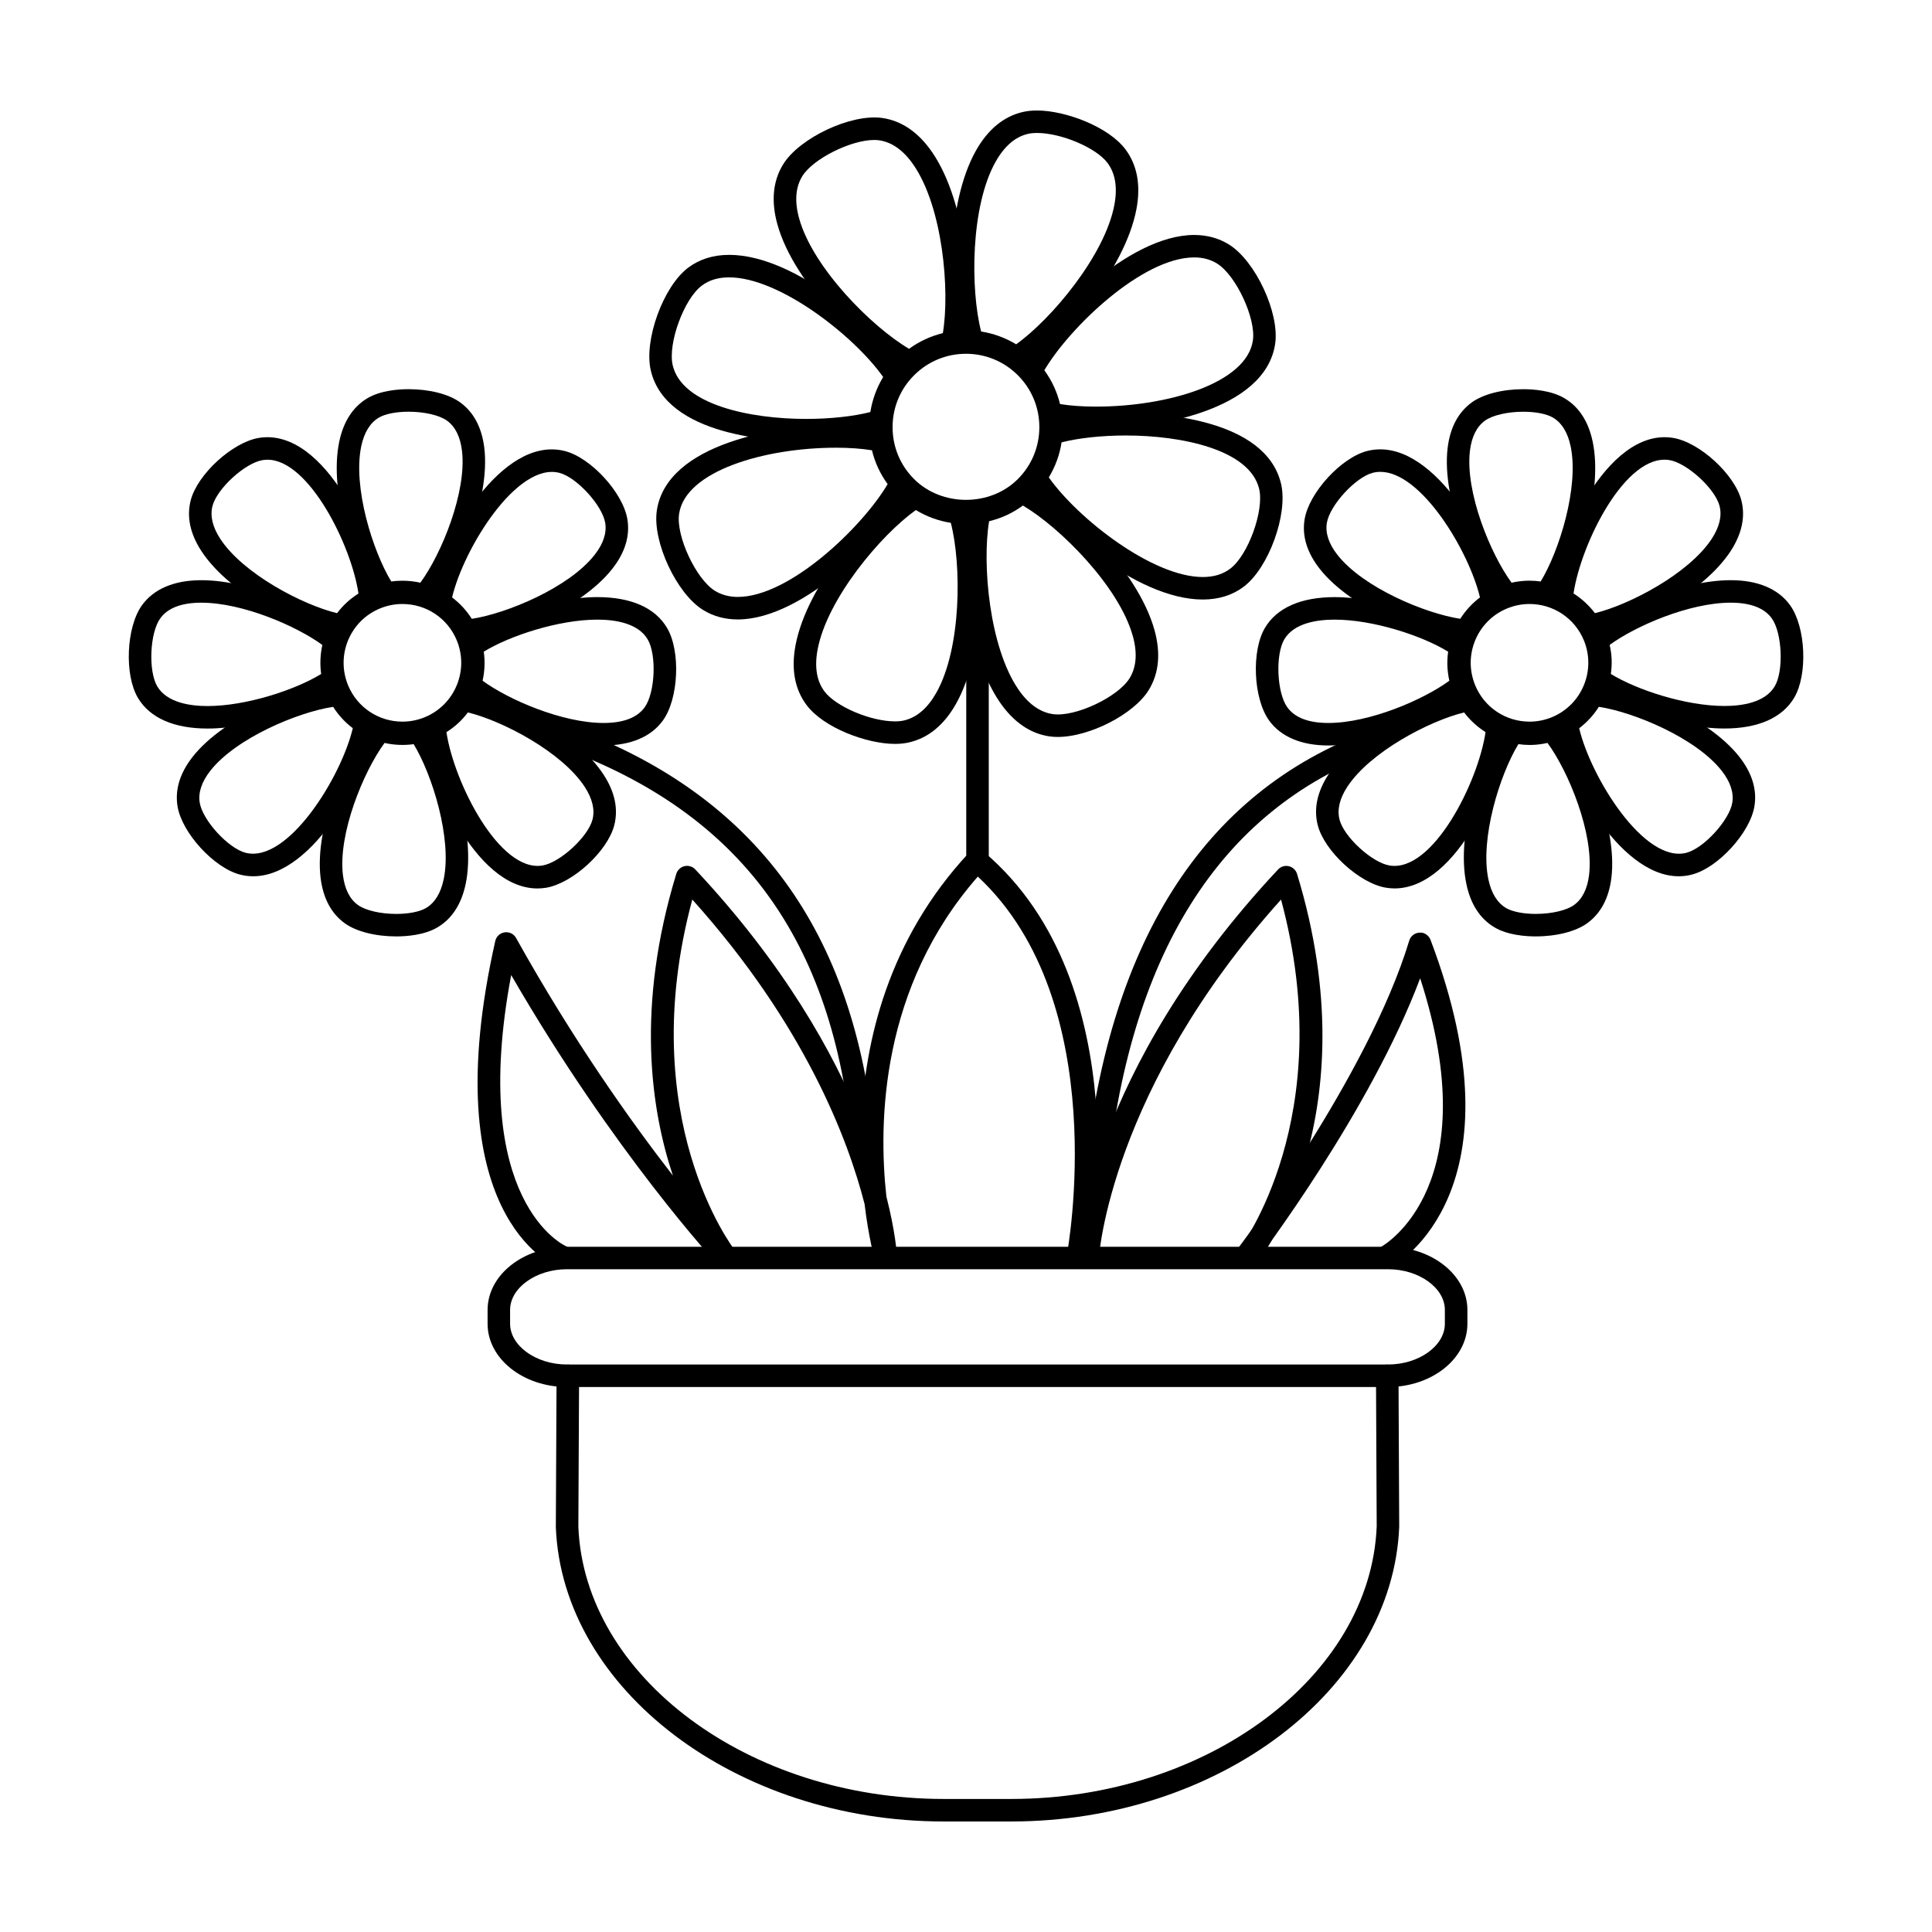 <?xml version="1.0" encoding="UTF-8"?>
<!-- Uploaded to: SVG Repo, www.svgrepo.com, Generator: SVG Repo Mixer Tools -->
<svg fill="#000000" width="800px" height="800px" version="1.1" viewBox="144 144 512 512" xmlns="http://www.w3.org/2000/svg">
 <g>
  <path d="m413.3 241.82c-0.609 0-1.23-0.191-1.754-0.57-2.941-2.137-6.422-3.41-10.078-3.688-1.211-0.09-2.238-0.902-2.613-2.055-3.859-11.891-4.281-37.273 3.785-51.602 3.16-5.594 7.32-9.039 12.391-10.223 1.137-0.266 2.414-0.402 3.785-0.402 7.445 0 18.895 4.238 23.449 10.312 3.109 4.172 4.098 9.488 2.906 15.809-3.043 16.188-19.695 35.352-30.305 41.961-0.48 0.305-1.023 0.457-1.566 0.457zm-9.289-9.969c3.289 0.523 6.438 1.676 9.281 3.391 9.34-6.664 23.52-23.559 26.027-36.945 0.867-4.613 0.258-8.359-1.828-11.133-2.984-4-12.234-7.926-18.656-7.926-0.926 0-1.742 0.082-2.43 0.242-3.371 0.789-6.238 3.266-8.539 7.352-6.699 11.852-6.715 33.914-3.856 45.02z"/>
  <path d="m357.61 260.98c-8.621 0-37.051-1.367-41.141-18.801-1.883-8.027 3.301-22.285 9.914-27.246 3.019-2.254 6.66-3.391 10.855-3.391 17.941 0 40.406 20.344 46.914 30.793 0.645 1.027 0.594 2.344-0.117 3.332-2.137 2.953-3.414 6.434-3.68 10.066-0.098 1.211-0.902 2.242-2.051 2.621-5.168 1.664-12.711 2.625-20.695 2.625zm-20.371-43.477c-2.918 0-5.301 0.719-7.273 2.207-4.727 3.543-9.035 15.375-7.688 21.105 2.465 10.484 20.574 14.203 35.336 14.203 6.375 0 12.559-0.672 17.039-1.824 0.52-3.285 1.668-6.434 3.394-9.281-7.762-10.98-27.527-26.41-40.809-26.41z"/>
  <path d="m339.53 308.16c-3.426 0-6.523-0.848-9.219-2.519-7.019-4.336-13.43-18.094-12.254-26.27 2.59-17.941 32.219-22.68 47.523-22.68 4.926 0 9.32 0.418 12.699 1.203 1.18 0.273 2.074 1.238 2.273 2.434 0.293 1.832 0.82 3.586 1.582 5.219 0.734 1.582 1.723 3.098 2.926 4.516 0.785 0.918 0.945 2.215 0.398 3.293-6.246 12.27-28.422 34.805-45.93 34.805zm26.051-45.512c-18.949 0-39.977 6.156-41.621 17.566-0.84 5.84 4.484 17.246 9.488 20.348 1.75 1.078 3.789 1.629 6.074 1.629 13.75 0 33.031-18.555 39.711-29.895-0.984-1.355-1.824-2.769-2.504-4.238-0.707-1.5-1.258-3.09-1.652-4.727-2.664-0.441-5.953-0.684-9.496-0.684z"/>
  <path d="m385.21 242.99c-0.465 0-0.922-0.105-1.352-0.324-11.133-5.656-29.387-23.281-33.82-39.141-1.734-6.195-1.219-11.582 1.527-16.012 4.297-6.934 17.941-13.445 26.262-12.246 5.152 0.742 9.609 3.82 13.246 9.133 9.301 13.613 11.059 38.93 8.23 51.086-0.273 1.18-1.234 2.074-2.43 2.266-1.832 0.297-3.586 0.832-5.211 1.586-1.594 0.734-3.109 1.723-4.516 2.926-0.547 0.484-1.234 0.727-1.938 0.727zm-9.516-61.898c-6.258 0-16.227 5.008-19.055 9.566-1.828 2.949-2.109 6.734-0.848 11.262 3.668 13.113 19.25 28.703 29.125 34.52 1.344-0.984 2.762-1.82 4.231-2.504 1.496-0.699 3.074-1.254 4.719-1.652 1.891-11.301-0.023-33.262-7.719-44.512-2.644-3.879-5.734-6.098-9.168-6.594-0.406-0.062-0.832-0.086-1.285-0.086z"/>
  <path d="m434.41 257.73c-4.926 0-9.324-0.418-12.699-1.203-1.18-0.273-2.074-1.238-2.273-2.434-0.297-1.84-0.828-3.594-1.578-5.203-0.734-1.586-1.727-3.109-2.934-4.523-0.781-0.918-0.941-2.211-0.387-3.285 6.242-12.273 28.418-34.812 45.926-34.812 3.422 0 6.519 0.848 9.215 2.523 7.008 4.336 13.422 18.082 12.262 26.258-2.59 17.934-32.227 22.68-47.531 22.68zm-9.492-6.652c2.656 0.438 5.949 0.68 9.492 0.68 18.949 0 39.988-6.156 41.625-17.566 0.832-5.836-4.492-17.246-9.492-20.344-1.773-1.098-3.754-1.629-6.074-1.629-13.75 0-33.031 18.566-39.707 29.906 0.977 1.355 1.824 2.769 2.504 4.231 0.699 1.5 1.254 3.082 1.652 4.723z"/>
  <path d="m381.17 341.14c-7.445 0-18.902-4.238-23.441-10.324-3.113-4.168-4.098-9.488-2.906-15.809 3.043-16.191 19.699-35.348 30.305-41.953 1.031-0.645 2.352-0.59 3.332 0.117 2.938 2.133 6.422 3.41 10.078 3.688 1.203 0.09 2.231 0.902 2.609 2.051 3.863 11.879 4.293 37.25-3.785 51.59-3.152 5.602-7.324 9.043-12.391 10.23-1.148 0.277-2.426 0.41-3.801 0.41zm5.535-61.969c-9.34 6.66-23.512 23.555-26.027 36.938-0.867 4.613-0.258 8.363 1.824 11.133 2.984 4 12.227 7.93 18.66 7.93 0.926 0 1.738-0.082 2.43-0.246 3.371-0.789 6.246-3.266 8.551-7.352 6.68-11.859 6.691-33.906 3.836-45.012-3.285-0.516-6.438-1.672-9.273-3.391z"/>
  <path d="m462.75 302.88c-0.008 0-0.008 0 0 0-17.945 0-40.41-20.332-46.914-30.773-0.641-1.027-0.598-2.344 0.105-3.324 2.141-2.973 3.426-6.457 3.68-10.086 0.102-1.211 0.906-2.242 2.055-2.613 5.152-1.676 12.699-2.641 20.688-2.641 8.613 0 37.047 1.355 41.137 18.801 1.883 8.027-3.301 22.285-9.91 27.242-2.992 2.258-6.648 3.394-10.84 3.394zm-40.805-32.359c7.754 10.973 27.512 26.395 40.797 26.395h0.004c2.91 0 5.301-0.719 7.273-2.207 4.727-3.535 9.023-15.371 7.68-21.098-2.465-10.484-20.574-14.203-35.332-14.203-6.379 0-12.559 0.672-17.043 1.824-0.492 3.285-1.656 6.434-3.379 9.289z"/>
  <path d="m424.3 339.3c-0.746 0-1.465-0.051-2.152-0.145-5.144-0.742-9.594-3.812-13.227-9.125-9.309-13.609-11.07-38.93-8.254-51.098 0.273-1.176 1.223-2.07 2.414-2.266 1.906-0.316 3.621-0.836 5.234-1.586 1.594-0.75 3.117-1.742 4.504-2.938 0.922-0.789 2.227-0.945 3.301-0.398 11.133 5.668 29.383 23.301 33.812 39.156 1.734 6.191 1.211 11.578-1.527 16-3.922 6.367-15.645 12.398-24.105 12.398zm-18.176-57.168c-1.883 11.309 0.039 33.277 7.727 44.527 2.641 3.875 5.734 6.086 9.152 6.586 6.039 0.855 17.32-4.594 20.34-9.488 1.824-2.949 2.117-6.734 0.848-11.254-3.664-13.105-19.242-28.703-29.109-34.531-1.336 0.973-2.742 1.812-4.211 2.508-1.504 0.695-3.086 1.25-4.746 1.652z"/>
  <path d="m400 282.63c-6.793 0-13.164-2.641-17.961-7.441-4.805-4.801-7.453-11.184-7.453-17.977 0-6.785 2.641-13.168 7.453-17.973 4.797-4.801 11.18-7.453 17.961-7.453 6.801 0 13.176 2.648 17.977 7.457 4.793 4.797 7.441 11.176 7.441 17.961 0 6.793-2.644 13.176-7.453 17.977-4.809 4.801-11.176 7.449-17.965 7.449zm-0.008-44.875c-5.188 0-10.078 2.023-13.75 5.699-3.68 3.672-5.699 8.559-5.699 13.754 0 5.195 2.019 10.082 5.699 13.754 7.352 7.344 20.168 7.34 27.496 0 3.672-3.672 5.699-8.566 5.699-13.758 0-5.195-2.016-10.078-5.688-13.75-3.672-3.676-8.566-5.699-13.758-5.699z"/>
  <path d="m565.33 312.8c-1.023 0-1.996-0.527-2.551-1.426-1.523-2.484-3.699-4.492-6.316-5.82-1.082-0.551-1.723-1.688-1.621-2.898 1.074-13.66 14.801-45.48 32.531-42.613 7.031 1.148 16.332 9.672 18.113 16.582 1.102 4.324 0.133 8.836-2.848 13.422-7.527 11.527-26.516 21-36.812 22.711-0.168 0.027-0.324 0.043-0.496 0.043zm-4.328-11.523c2.195 1.391 4.102 3.16 5.672 5.215 9.203-2.231 24.938-10.488 30.965-19.715 2.035-3.129 2.734-6.047 2.066-8.68-1.168-4.578-8.625-11.406-13.289-12.168-11.609-1.883-23.441 22.074-25.414 35.348z"/>
  <path d="m532.58 314.17c-0.082 0-0.152 0-0.227-0.012-10.402-0.82-30.133-8.605-38.621-19.426-3.375-4.301-4.727-8.715-3.996-13.113 1.152-7.027 9.672-16.332 16.57-18.102 1.148-0.293 2.312-0.434 3.488-0.434 16.172 0 30.617 27.844 32.641 40.094 0.207 1.199-0.336 2.394-1.371 3.031-2.488 1.531-4.516 3.719-5.82 6.328-0.508 1.004-1.543 1.633-2.664 1.633zm-22.777-45.125c-0.68 0-1.359 0.086-2.004 0.25-4.574 1.176-11.406 8.625-12.172 13.289-0.434 2.68 0.516 5.531 2.812 8.465 6.797 8.66 23.191 15.516 32.547 16.941 1.387-2.188 3.16-4.106 5.219-5.672-2.914-12.258-15.512-33.273-26.402-33.273z"/>
  <path d="m496.04 341.56c-7.164 0-12.605-2.301-15.734-6.648-4.16-5.801-4.719-18.414-1.074-24.535 3.168-5.32 9.551-8.133 18.461-8.133 12.523 0 27.996 5.523 35.141 10.629 0.984 0.707 1.445 1.941 1.16 3.125-0.344 1.438-0.492 2.902-0.434 4.352 0.059 1.391 0.316 2.816 0.785 4.227 0.371 1.148 0.023 2.414-0.898 3.199-6.586 5.637-23.707 13.785-37.406 13.785zm1.652-33.352c-4.664 0-10.766 0.906-13.332 5.219-2.414 4.066-1.984 14.156 0.781 18 1.988 2.762 5.648 4.168 10.891 4.168 10.953 0 25.242-6.188 32.062-11.199-0.289-1.27-0.457-2.539-0.516-3.797-0.055-1.301 0.016-2.609 0.191-3.898-6.949-4.277-19.914-8.492-30.078-8.492z"/>
  <path d="m543.48 304.81c-0.855 0-1.691-0.367-2.262-1.047-6.781-7.93-15.227-27.371-13.582-41.035 0.66-5.438 2.832-9.512 6.445-12.113 3.027-2.172 8.113-3.473 13.613-3.473 2.574 0 7.406 0.312 10.914 2.402 3.84 2.277 6.352 6.152 7.473 11.516 2.836 13.48-3.891 33.59-9.965 42.074-0.711 0.984-1.941 1.441-3.109 1.164-1.238-0.293-2.484-0.438-3.68-0.438l-0.691 0.016c-1.406 0.055-2.836 0.324-4.227 0.781-0.301 0.102-0.613 0.152-0.93 0.152zm4.211-51.695c-4.172 0-8.148 0.922-10.137 2.348-2.207 1.586-3.551 4.273-4.004 7.981-1.316 10.926 5.426 27.355 11.035 34.98 1.258-0.289 2.527-0.453 3.793-0.516l0.945-0.02c0.973 0 1.977 0.07 2.973 0.211 4.926-8.082 10.203-25.027 7.941-35.816-0.766-3.664-2.348-6.223-4.684-7.613-1.641-0.977-4.578-1.555-7.863-1.555z"/>
  <path d="m600.99 337.06c-12.52 0-27.992-5.516-35.129-10.629-0.984-0.707-1.441-1.934-1.16-3.113 0.344-1.465 0.5-2.926 0.434-4.348-0.07-1.414-0.324-2.84-0.785-4.238-0.379-1.152-0.023-2.414 0.898-3.199 6.594-5.633 23.703-13.777 37.414-13.777 7.176 0 12.617 2.297 15.742 6.648 4.152 5.785 4.711 18.391 1.062 24.52-3.176 5.32-9.559 8.137-18.477 8.137zm-30.098-14.453c6.961 4.273 19.926 8.484 30.098 8.484 4.676 0 10.777-0.906 13.336-5.219 2.414-4.066 1.977-14.156-0.781-17.996-1.996-2.762-5.656-4.16-10.891-4.16-10.969 0-25.246 6.184-32.078 11.195 0.293 1.258 0.465 2.523 0.523 3.793 0.047 1.285-0.02 2.59-0.207 3.902z"/>
  <path d="m513.58 379.44c-0.754 0-1.516-0.059-2.273-0.188-7.031-1.148-16.332-9.68-18.098-16.59-1.102-4.316-0.137-8.832 2.84-13.418 7.527-11.539 26.516-20.992 36.805-22.703 1.23-0.195 2.402 0.352 3.043 1.379 1.516 2.481 3.699 4.488 6.328 5.82 1.074 0.551 1.715 1.688 1.617 2.891-1.016 13.086-13.508 42.809-30.262 42.809zm18.426-46.633c-9.199 2.227-24.922 10.473-30.953 19.699-2.047 3.129-2.734 6.051-2.066 8.688 1.164 4.586 8.609 11.418 13.281 12.176 11.457 1.863 23.453-22.062 25.418-35.344-2.188-1.398-4.117-3.16-5.68-5.219z"/>
  <path d="m588.88 376.22c-16.156 0-30.605-27.836-32.641-40.078-0.207-1.199 0.336-2.394 1.371-3.031 2.484-1.531 4.504-3.727 5.82-6.34 0.539-1.082 1.715-1.758 2.891-1.633 10.402 0.82 30.133 8.605 38.621 19.426 3.375 4.301 4.727 8.711 3.996 13.109-1.152 7.031-9.672 16.34-16.582 18.102-1.121 0.301-2.289 0.445-3.477 0.445zm-26.383-39.227c3.09 13.023 17.234 35.859 28.406 33.008 4.574-1.168 11.406-8.621 12.172-13.289 0.434-2.676-0.516-5.527-2.812-8.457-6.797-8.66-23.191-15.516-32.551-16.941-1.379 2.188-3.152 4.113-5.215 5.68z"/>
  <path d="m550.98 392.16c-2.57 0-7.402-0.312-10.914-2.398-3.84-2.277-6.348-6.144-7.465-11.504-2.836-13.48 3.883-33.605 9.965-42.094 0.707-0.984 1.945-1.441 3.113-1.168 1.281 0.309 2.492 0.453 3.699 0.453l0.648-0.016c1.414-0.066 2.836-0.332 4.238-0.797 1.137-0.379 2.414-0.031 3.211 0.898 6.777 7.934 15.219 27.387 13.566 41.047-0.656 5.43-2.832 9.5-6.438 12.105-3.039 2.18-8.113 3.473-13.625 3.473zm-4.594-50.957c-4.934 8.086-10.211 25.051-7.949 35.832 0.766 3.656 2.344 6.211 4.68 7.598 1.648 0.977 4.59 1.562 7.875 1.562 4.168 0 8.141-0.922 10.125-2.348 2.207-1.586 3.551-4.273 4.004-7.977 1.32-10.926-5.414-27.363-11.023-34.988-1.254 0.289-2.516 0.457-3.785 0.52l-0.926 0.02c-0.996 0-1.992-0.07-3-0.219z"/>
  <path d="m549.35 341.21c-8.746 0-16.57-5.219-19.914-13.305-2.207-5.32-2.207-11.18 0-16.496 2.207-5.32 6.344-9.461 11.656-11.664 2.637-1.094 5.406-1.648 8.246-1.648 8.746 0 16.57 5.231 19.914 13.316 4.539 10.973-0.695 23.609-11.668 28.152-2.637 1.094-5.406 1.645-8.234 1.645zm-0.008-37.145c-2.047 0-4.051 0.398-5.965 1.188-3.848 1.594-6.836 4.59-8.434 8.434-1.594 3.848-1.582 8.086 0.004 11.934 2.414 5.844 8.074 9.621 14.398 9.621 2.035 0 4.051-0.402 5.953-1.188 7.941-3.289 11.719-12.426 8.438-20.363-2.414-5.848-8.082-9.625-14.395-9.625z"/>
  <path d="m199 337.07c-8.914 0-15.289-2.812-18.453-8.133-3.641-6.144-3.082-18.758 1.074-24.535 3.129-4.348 8.566-6.644 15.738-6.644 13.695 0 30.805 8.148 37.402 13.777 0.918 0.785 1.27 2.039 0.898 3.188-0.906 2.793-1.027 5.762-0.352 8.602 0.277 1.18-0.18 2.414-1.168 3.117-7.16 5.113-22.629 10.629-35.141 10.629zm-1.648-33.352c-5.238 0-8.906 1.402-10.891 4.168-2.762 3.836-3.199 13.93-0.785 18.008 2.562 4.309 8.66 5.215 13.324 5.215 10.168 0 23.137-4.219 30.109-8.496-0.348-2.559-0.246-5.164 0.316-7.691-6.84-5.012-21.117-11.203-32.074-11.203z"/>
  <path d="m256.52 304.8c-0.316 0-0.629-0.051-0.938-0.152-2.746-0.902-5.758-1.031-8.602-0.363-1.176 0.281-2.41-0.18-3.109-1.164-6.07-8.48-12.797-28.59-9.969-42.078 1.129-5.359 3.641-9.234 7.473-11.512 3.516-2.086 8.344-2.394 10.906-2.394 5.508 0 10.602 1.293 13.621 3.465 3.617 2.602 5.785 6.672 6.445 12.098 1.648 13.652-6.793 33.105-13.574 41.047-0.57 0.68-1.402 1.055-2.254 1.055zm-5.879-6.902c1.605 0 3.203 0.176 4.758 0.523 5.606-7.629 12.348-24.07 11.027-34.996-0.449-3.703-1.789-6.383-4-7.969-1.988-1.426-5.969-2.348-10.148-2.348-3.269 0-6.211 0.578-7.871 1.562-2.332 1.387-3.906 3.945-4.676 7.602-2.262 10.793 3.027 27.75 7.957 35.824 0.992-0.133 1.973-0.199 2.953-0.199z"/>
  <path d="m267.41 314.18c-1.125 0-2.152-0.629-2.66-1.637-0.672-1.324-1.492-2.519-2.434-3.551-0.977-1.074-2.109-2-3.371-2.766-1.043-0.637-1.594-1.832-1.391-3.039 2.031-12.246 16.473-40.094 32.641-40.094 1.176 0 2.352 0.145 3.488 0.434 6.902 1.754 15.434 11.059 16.586 18.102 0.719 4.398-0.625 8.805-4 13.109-8.488 10.828-28.219 18.617-38.629 19.434-0.074 0-0.156 0.008-0.23 0.008zm-3.602-11.855c1.047 0.789 2.016 1.672 2.898 2.629 0.855 0.934 1.633 1.949 2.324 3.043 9.359-1.43 25.754-8.289 32.547-16.949 2.297-2.938 3.25-5.785 2.812-8.465-0.766-4.672-7.594-12.117-12.172-13.281-11.223-2.824-25.324 19.996-28.41 33.023z"/>
  <path d="m234.67 312.8c-0.16 0-0.324-0.016-0.492-0.039-10.289-1.707-29.27-11.176-36.797-22.707-2.996-4.586-3.953-9.098-2.852-13.426 1.758-6.906 11.059-15.434 18.098-16.586 17.773-2.836 31.477 28.965 32.543 42.629 0.098 1.203-0.543 2.344-1.621 2.887-1.328 0.676-2.519 1.496-3.559 2.445-1.062 0.977-1.996 2.109-2.777 3.375-0.559 0.891-1.52 1.422-2.543 1.422zm-19.773-46.969c-0.434 0-0.867 0.035-1.309 0.105-4.672 0.762-12.113 7.582-13.281 12.168-0.672 2.637 0.023 5.562 2.066 8.691 6.019 9.23 21.75 17.477 30.953 19.703 0.789-1.047 1.672-2.016 2.625-2.891 0.938-0.852 1.953-1.629 3.047-2.316-1.875-12.785-13.145-35.461-24.102-35.461z"/>
  <path d="m211.12 376.22c-1.176 0-2.352-0.145-3.488-0.438-6.906-1.762-15.434-11.062-16.582-18.098-0.727-4.398 0.625-8.812 4.004-13.121 8.504-10.828 28.223-18.602 38.613-19.418 1.188-0.102 2.344 0.543 2.891 1.617 0.684 1.34 1.512 2.535 2.445 3.551 0.961 1.062 2.098 1.996 3.375 2.781 1.031 0.637 1.578 1.828 1.375 3.027-2.016 12.25-16.445 40.098-32.633 40.098zm21.168-44.902c-9.352 1.422-25.738 8.273-32.543 16.934-2.301 2.938-3.254 5.789-2.816 8.473 0.762 4.664 7.582 12.113 12.172 13.273 11.145 2.832 25.312-19.984 28.395-33.016-1.055-0.797-2.019-1.676-2.891-2.629-0.844-0.914-1.621-1.938-2.316-3.035z"/>
  <path d="m303.96 341.56c-12.543 0-29.773-7.262-37.402-13.777-0.922-0.785-1.27-2.051-0.898-3.199 0.91-2.781 1.039-5.754 0.359-8.59-0.281-1.184 0.176-2.414 1.168-3.125 7.144-5.113 22.605-10.629 35.129-10.629 8.906 0 15.285 2.816 18.445 8.137 3.652 6.133 3.098 18.742-1.066 24.535-3.125 4.344-8.566 6.648-15.734 6.648zm-32.066-17.164c6.82 5.012 21.098 11.199 32.062 11.199 5.246 0 8.914-1.406 10.898-4.172 2.766-3.84 3.203-13.93 0.777-17.996-2.559-4.312-8.656-5.219-13.316-5.219-10.168 0-23.137 4.219-30.109 8.488 0.363 2.562 0.25 5.168-0.312 7.699z"/>
  <path d="m249.02 392.16c-5.508 0-10.602-1.293-13.621-3.461-3.617-2.602-5.785-6.672-6.445-12.098-1.648-13.652 6.797-33.117 13.574-41.051 0.781-0.922 2.035-1.285 3.211-0.898 2.746 0.918 5.75 1.047 8.594 0.363 1.176-0.273 2.414 0.18 3.113 1.168 6.07 8.496 12.785 28.613 9.961 42.082-1.129 5.356-3.641 9.227-7.473 11.496-3.523 2.09-8.352 2.398-10.914 2.398zm-3.113-51.273c-5.602 7.633-12.348 24.07-11.027 35 0.453 3.703 1.789 6.383 4 7.965 1.984 1.426 5.969 2.348 10.148 2.348 3.269 0 6.211-0.586 7.871-1.562 2.332-1.379 3.906-3.941 4.676-7.594 2.266-10.777-3.023-27.738-7.949-35.832-2.582 0.355-5.203 0.238-7.719-0.324z"/>
  <path d="m286.42 379.45c-16.758 0-29.25-29.734-30.273-42.812-0.098-1.211 0.551-2.352 1.637-2.898 1.301-0.656 2.492-1.473 3.559-2.434 1.031-0.945 1.945-2.062 2.769-3.391 0.637-1.027 1.797-1.566 3.027-1.367 10.289 1.715 29.277 11.184 36.805 22.723 2.992 4.578 3.949 9.094 2.848 13.41-1.77 6.914-11.07 15.438-18.102 16.586-0.758 0.121-1.516 0.184-2.269 0.184zm-24.109-41.426c1.969 13.285 14.012 37.203 25.422 35.348 4.66-0.762 12.105-7.594 13.285-12.176 0.672-2.625-0.031-5.547-2.066-8.676-6.027-9.23-21.75-17.488-30.961-19.719-0.801 1.066-1.672 2.031-2.629 2.906-0.945 0.867-1.965 1.637-3.051 2.316z"/>
  <path d="m250.65 341.21c-8.746 0-16.559-5.219-19.91-13.305-2.203-5.32-2.203-11.18 0-16.496 2.203-5.316 6.344-9.461 11.664-11.664 2.637-1.094 5.406-1.648 8.242-1.648 8.75 0 16.57 5.231 19.922 13.316 4.539 10.973-0.695 23.602-11.668 28.152-2.637 1.094-5.41 1.645-8.25 1.645zm-0.004-37.145c-2.047 0-4.055 0.398-5.961 1.188-3.848 1.594-6.84 4.59-8.438 8.434-1.586 3.848-1.582 8.086 0.004 11.934 2.418 5.844 8.074 9.621 14.395 9.621 2.047 0 4.055-0.402 5.965-1.188 7.941-3.289 11.723-12.426 8.434-20.363-2.41-5.848-8.07-9.625-14.398-9.625z"/>
  <path d="m372.81 449.89c-1.523 0-2.828-1.152-2.969-2.707-5.078-54.105-29.418-87.422-76.594-104.84-1.547-0.57-2.336-2.289-1.762-3.836 0.562-1.551 2.293-2.332 3.836-1.762 48.898 18.062 75.223 54.004 80.469 109.89 0.145 1.633-1.059 3.09-2.695 3.25-0.098 0.008-0.199 0.008-0.285 0.008z"/>
  <path d="m434.26 460.59c-0.105 0-0.18 0-0.281-0.012-1.641-0.152-2.84-1.605-2.695-3.25 5.914-63.031 31.352-103.28 75.605-119.62 1.531-0.578 3.258 0.215 3.836 1.77 0.57 1.547-0.215 3.254-1.77 3.836-41.91 15.477-66.039 54.027-71.727 114.57-0.152 1.559-1.449 2.707-2.969 2.707z"/>
  <path d="m403.05 375.76c-1.652 0-2.984-1.336-2.984-2.984v-60.598c0-1.648 1.336-2.984 2.984-2.984 1.641 0 2.984 1.336 2.984 2.984v60.598c-0.004 1.652-1.336 2.984-2.984 2.984z"/>
  <path d="m412 626.71h-17.898c-54.934 0-101.05-34.961-102.8-77.945l0.195-40.168c0.004-1.641 1.34-2.969 2.984-2.969h0.016c1.641 0.004 2.977 1.355 2.969 2.996l-0.195 40.023c1.617 39.691 45.051 72.094 96.836 72.094h17.898c51.777 0 95.215-32.406 96.836-72.227l-0.188-39.891c-0.012-1.641 1.32-2.992 2.961-2.996h0.02c1.633 0 2.977 1.324 2.984 2.969l0.188 40.023c-1.762 43.133-47.875 78.09-102.81 78.09z"/>
  <path d="m511.86 511.57h-217.62c-11.594 0-21.023-7.508-21.023-16.746v-3.684c0-9.227 9.43-16.723 21.023-16.723h217.62c11.594 0 21.016 7.496 21.016 16.723v3.684c0 9.227-9.422 16.746-21.016 16.746zm-217.62-31.211c-8.156 0-15.059 4.934-15.059 10.77v3.68c0 5.844 6.902 10.797 15.059 10.797h217.62c8.156 0 15.043-4.938 15.043-10.797v-3.68c0-5.836-6.887-10.77-15.043-10.77z"/>
  <path d="m511.51 480c-1.055 0-2.07-0.555-2.621-1.547-0.797-1.445-0.273-3.258 1.176-4.062 1.184-0.676 27.988-16.57 10.293-71.133-13.215 35.164-42.484 73.805-43.816 75.562-0.996 1.309-2.871 1.551-4.176 0.559-1.316-0.992-1.57-2.863-0.562-4.18 0.344-0.453 34.742-45.867 45.66-81.926 0.371-1.223 1.477-2.07 2.754-2.117 1.211-0.125 2.438 0.73 2.891 1.926 25.086 66.227-8.711 85.738-10.168 86.535-0.457 0.258-0.945 0.383-1.43 0.383z"/>
  <path d="m378.7 480c-1.309 0-2.488-0.852-2.867-2.141-0.051-0.18-1.633-5.773-2.707-14.758-4.348-17.004-15.805-47.5-45.66-80.715-15.598 57.898 10.879 92.426 11.16 92.777 0.988 1.254 0.812 3.066-0.402 4.102-1.215 1.031-3.027 0.953-4.121-0.227-0.289-0.301-27.406-29.57-54.633-76.641-11.348 60.246 14.246 71.738 14.516 71.848 1.512 0.629 2.242 2.363 1.629 3.879-0.621 1.527-2.332 2.277-3.848 1.656-1.352-0.535-32.852-13.91-16.516-86.398 0.273-1.211 1.254-2.121 2.481-2.297 1.25-0.191 2.434 0.418 3.039 1.5 15.059 27.039 30.461 48.656 41.559 62.965-5.91-17.684-9.809-44.891 0.898-79.977 0.312-1.02 1.145-1.793 2.18-2.035 1.031-0.242 2.125 0.09 2.848 0.867 23.449 25.02 36.625 48.574 44.02 66.773 0.883-21.211 7.09-48.16 28.43-71.102 1.09-1.168 2.891-1.273 4.117-0.242 41.262 35.02 28.355 104.78 27.785 107.73-0.312 1.613-1.914 2.676-3.492 2.363-1.605-0.316-2.672-1.867-2.363-3.488 0.121-0.676 12.316-66.699-23.617-100.13-25.723 29.32-26.414 64.98-24.234 84.781 2.394 9.352 2.766 15.09 2.801 15.75 0.086 1.516-0.984 2.84-2.473 3.102-0.191 0.047-0.363 0.059-0.527 0.059z"/>
  <path d="m474.68 480c-0.645 0-1.293-0.207-1.84-0.637-1.301-1.02-1.523-2.887-0.508-4.188 0.277-0.352 26.707-35.047 11.16-92.781-45.207 50.281-48.23 94.348-48.262 94.785-0.098 1.641-1.629 2.957-3.144 2.812-1.641-0.098-2.902-1.496-2.816-3.141 0.105-1.977 3.223-48.84 53.434-102.43 0.727-0.781 1.805-1.113 2.848-0.867 1.031 0.242 1.867 1.02 2.18 2.035 19.508 63.902-9.477 101.7-10.723 103.28-0.578 0.742-1.449 1.133-2.328 1.133z"/>
 </g>
</svg>